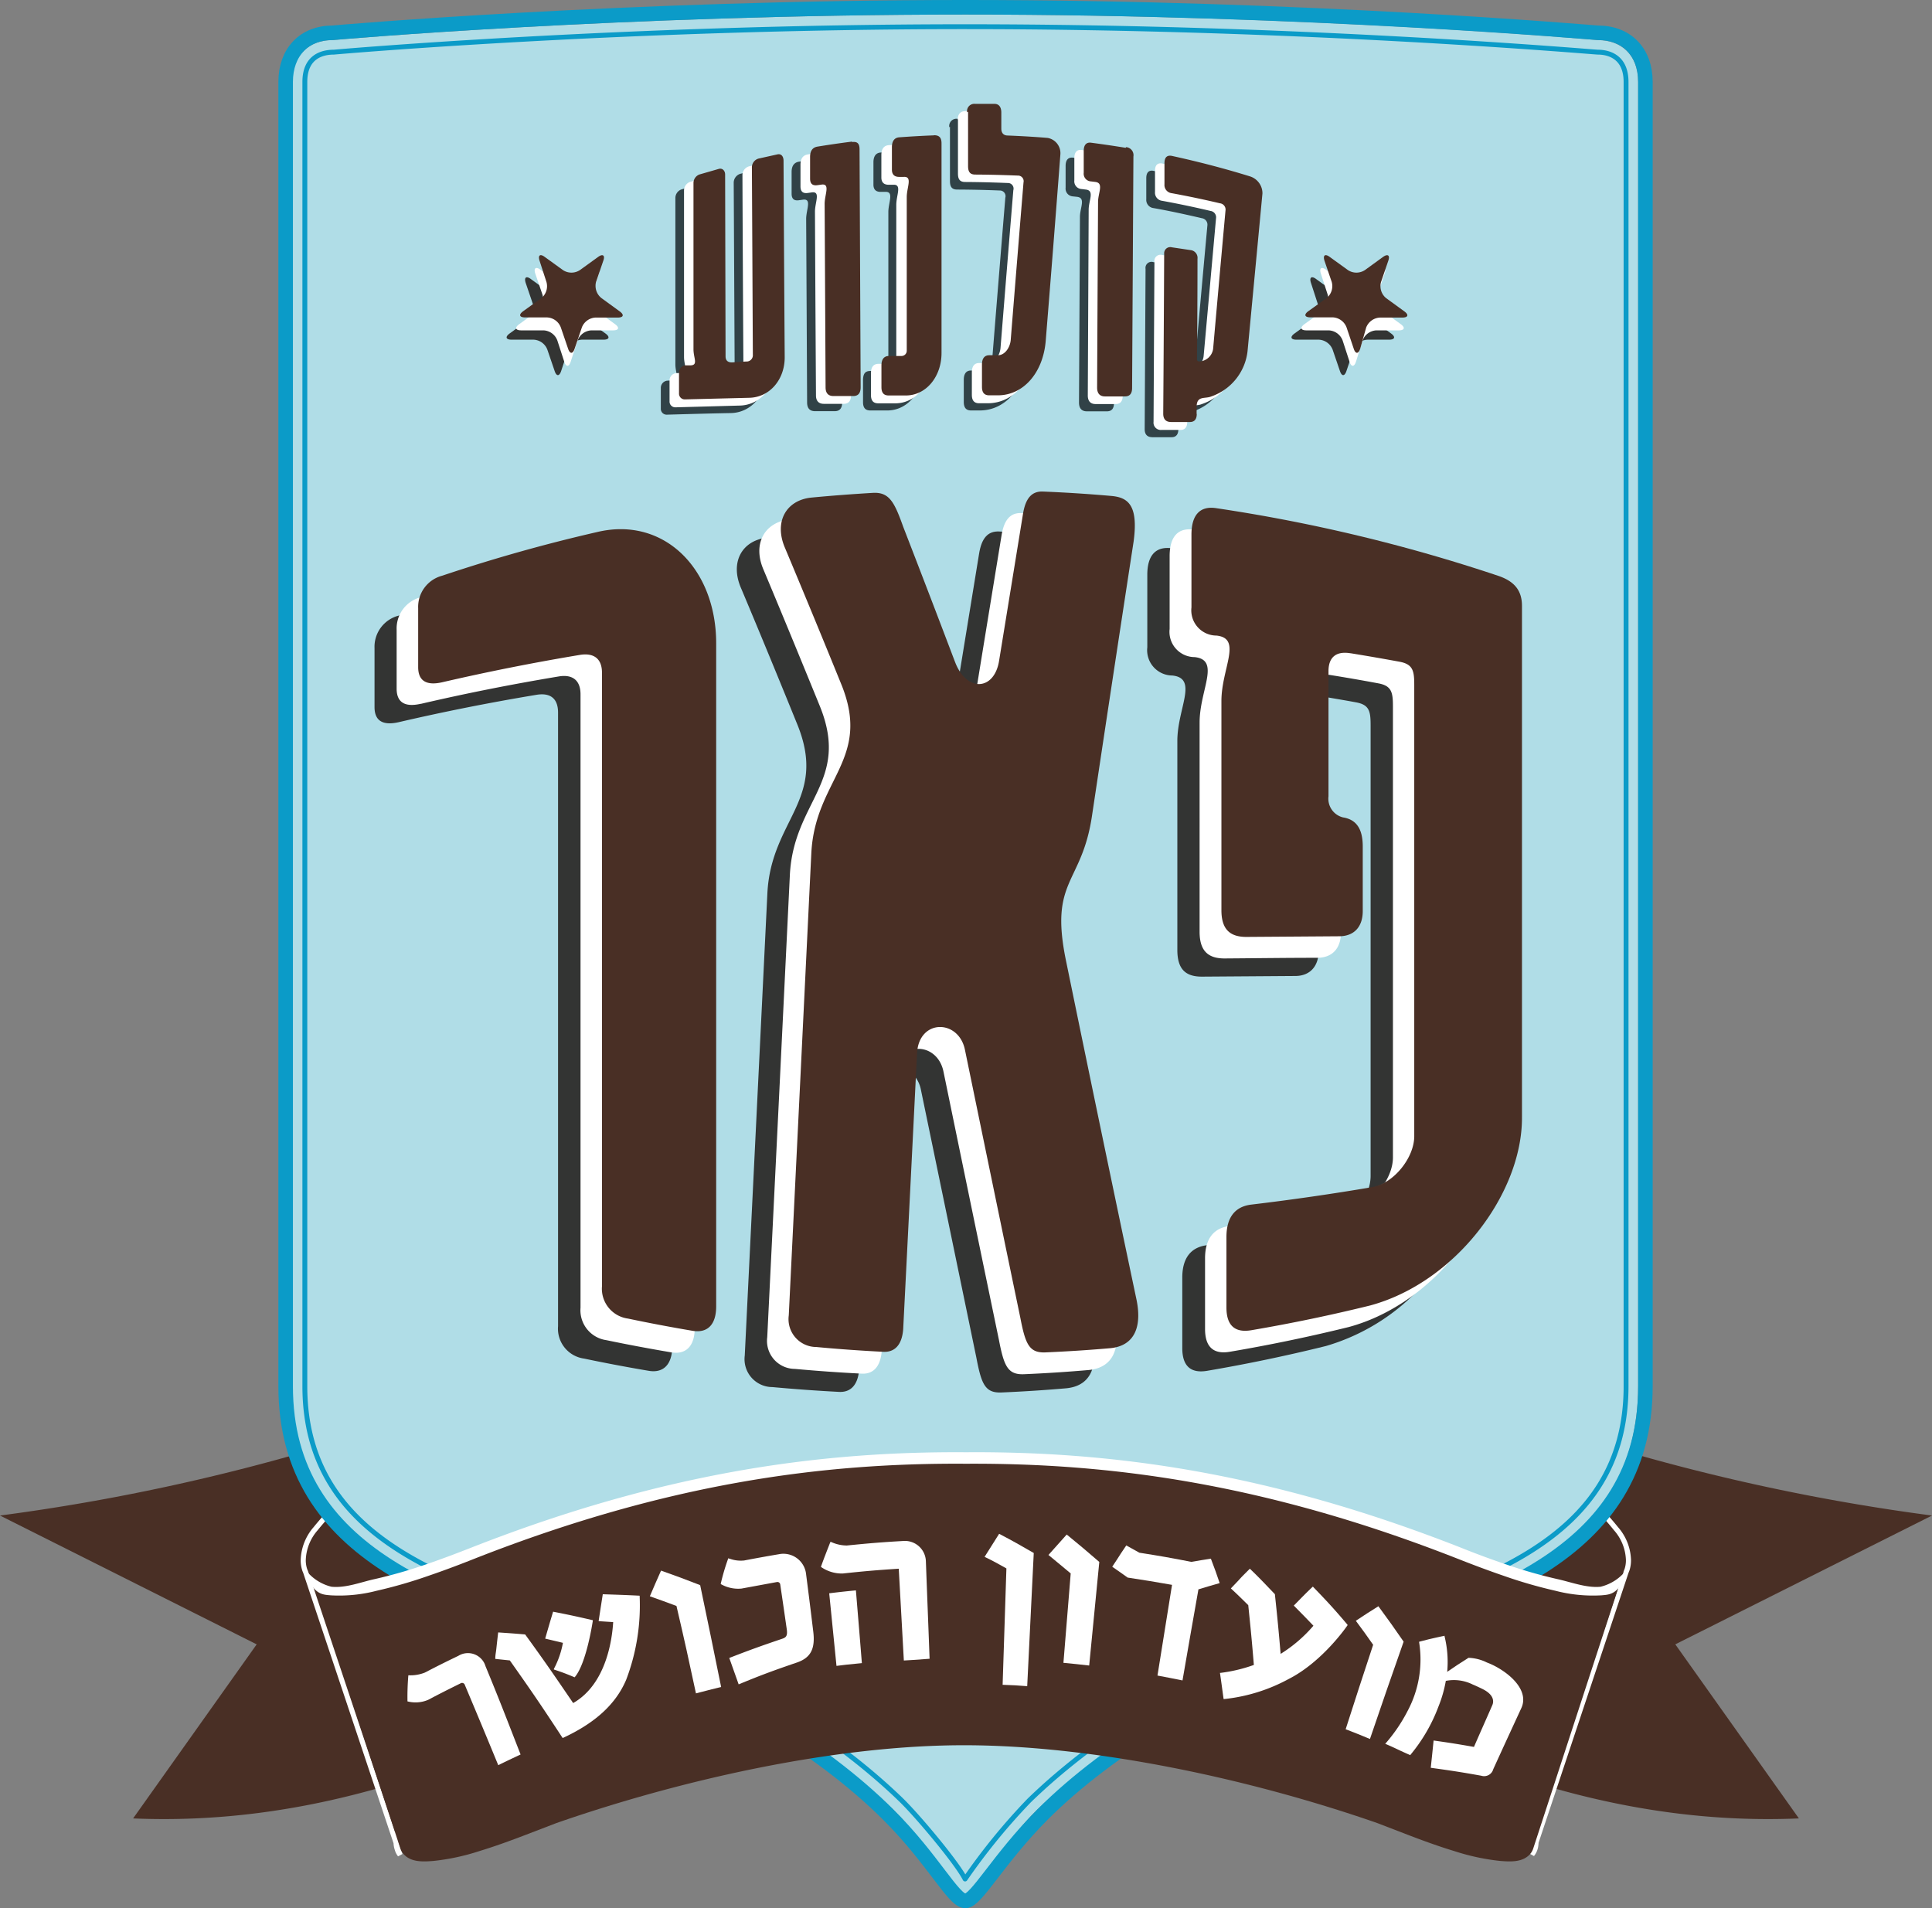 <svg xmlns="http://www.w3.org/2000/svg" viewBox="0 0 265.61 262.35"><rect x="0" y="0" width="265.61" height="262.35" fill="#808080" stroke="none"/><defs><style>.cls-1,.cls-2{fill:#492f25;}.cls-2{stroke:#fff;stroke-width:0.7px;}.cls-3{fill:#b0dde7;}.cls-4,.cls-5{fill:none;stroke:#0b9bc8;stroke-linecap:round;stroke-linejoin:round;}.cls-4{stroke-width:2px;}.cls-5{stroke-width:0.67px;}.cls-6{fill:#333433;}.cls-7{fill:#fff;}.cls-8{fill:#314247;}</style></defs><title>Asset 11</title><g id="Layer_2" data-name="Layer 2"><g id="Layer_1-2" data-name="Layer 1"><path class="cls-1" d="M35.29,226.07,0,208.36a284.65,284.65,0,0,0,45.8-9.91c21.15-6.69,41.66-17.89,45.3-15.6L104.24,225c-6.9-4.54-39.49,27-85.94,25Z"/><path class="cls-1" d="M230.32,226.07l35.29-17.71a284.65,284.65,0,0,1-45.8-9.91c-21.15-6.69-41.66-17.89-45.3-15.6L161.37,225c6.9-4.54,39.49,27,85.94,25Z"/><path class="cls-2" d="M42,216.08a1.88,1.88,0,0,1-.12-.3,4.16,4.16,0,0,1-.19-1.33,6.89,6.89,0,0,1,1.71-4.29c.88-1.09,1.81-2.1,2.72-3.12,2-2.27,27.15-26.65,27.1-28.42L83.5,219.78a4.33,4.33,0,0,1,.27,2.43c-.23,1.43-21.3,19.49-22,20.57A31.86,31.86,0,0,1,59,246.5c-.91,1.08-1.85,2.11-2.76,3.19s-2,2.27-1.76,4a3,3,0,0,0,.13.54A2.17,2.17,0,0,0,55,255Z"/><path class="cls-2" d="M223.57,216.08c.05-.1.08-.2.12-.3a4.16,4.16,0,0,0,.19-1.33,6.84,6.84,0,0,0-1.72-4.29c-.87-1.09-1.8-2.1-2.71-3.12-2-2.27-27.15-26.65-27.1-28.42L182.1,219.78a4.33,4.33,0,0,0-.26,2.43c.23,1.43,21.3,19.49,22,20.57a33.1,33.1,0,0,0,2.79,3.72c.91,1.08,1.85,2.11,2.76,3.19s2,2.27,1.75,4a2.36,2.36,0,0,1-.12.54,2.19,2.19,0,0,1-.4.72Z"/><path class="cls-3" d="M132.72,260.35c1.88,0,5-6.86,9.93-11.61,23.79-23.11,82.56-20.43,82.56-58.18V11.27c0-3.88-2.48-5.76-5.54-5.76,0,0-39.44-3.51-86.95-3.51s-87,3.51-87,3.51c-3.06,0-5.54,1.88-5.54,5.76V190.56c0,37.75,58.77,35.07,82.56,58.18,4.9,4.75,7.84,11.61,9.94,11.61"/><path class="cls-4" d="M132.72,261.35c1.51,0,4.49-5.74,10.62-11.9,9.1-9.11,24.1-18.28,38.47-22.45,21.83-6.33,44.4-12.88,44.4-36.44V11.27c0-4.11-2.56-6.76-6.54-6.76-.3,0-39.94-3.51-86.95-3.51s-86.65,3.47-87,3.51c-3.89,0-6.45,2.65-6.45,6.76V190.56c0,23.56,22.57,30.11,44.4,36.44C98,231.17,113,240.37,122.09,249.45,128.31,255.64,131.08,261.35,132.72,261.35Z"/><path class="cls-5" d="M132.68,258.33a85.42,85.42,0,0,1,8.81-10.79c9.72-9.44,24.9-18.84,39.58-23.1,21.85-6.34,42.48-12.32,42.48-33.88V11.27c0-3.7-2.71-4.1-3.88-4.1-.54,0-40.07-3.5-86.95-3.5S46.3,7.13,45.91,7.17c-1.32,0-4,.4-4,4.1V190.56c0,21.56,20.64,27.54,42.48,33.88,14.68,4.26,29.87,13.66,39.58,23.1C126.34,249.87,131.61,256.18,132.68,258.33Z"/><path class="cls-6" d="M82.53,176.94V92.59c0-2-1.19-2.76-3-2.45-6.37,1.06-12.69,2.31-18.92,3.76-2.15.49-3.31-.17-3.31-2.07v-8c-.83.27-1.67.53-2.5.81a4.42,4.42,0,0,0-3.31,4.47v8.1c0,1.9,1.15,2.57,3.31,2.08q9.34-2.17,18.92-3.76c1.86-.32,3,.42,3,2.44v84.36a4.15,4.15,0,0,0,3.57,4.45q4.43.93,8.88,1.68c2,.35,3.25-.83,3.25-3.36v-2.52c-2.11-.38-4.22-.78-6.32-1.22a4.14,4.14,0,0,1-3.56-4.45"/><path class="cls-6" d="M137.11,91q1.44-8.91,2.9-17.79l-2.65-.14c-1.56-.07-2.43.92-2.77,3.14q-1.34,8.19-2.68,16.42c1.8,2.45,4.61,1.79,5.2-1.63"/><path class="cls-6" d="M108.2,180.93q1.56-31.59,3.11-63.54c.52-10.16,8.3-12.84,4.15-23.15-2.6-6.38-5.19-12.67-7.77-18.82a6.9,6.9,0,0,1-.49-1.64l-1.7.14c-3.45.35-5.18,3.32-3.63,6.92,2.59,6.15,5.18,12.44,7.77,18.82,4.15,10.3-3.63,13-4.14,23.14q-1.56,32-3.11,63.55a3.84,3.84,0,0,0,3.8,4.35q4.57.42,9.16.66c1.56.08,2.6-.89,2.77-3.11,0-.83.09-1.66.13-2.48-2.09-.14-4.17-.29-6.25-.49a3.84,3.84,0,0,1-3.8-4.35"/><path class="cls-6" d="M140.05,181.29q-3.81-18.34-7.62-36.86c-.87-4.26-6.42-4.29-6.59.57,0,1-.09,1.93-.14,2.9a4.22,4.22,0,0,1,.91,1.94q3.83,18.49,7.63,36.86c.69,3.63,1.21,4.84,3.47,4.74q4.41-.19,8.82-.57c2.94-.26,4.12-2.27,3.87-5.27-2.29.17-4.59.32-6.88.42s-2.77-1.11-3.47-4.73"/><path class="cls-6" d="M194.18,156.31v-62c0-1.92-.17-2.83-2-3.17q-3.36-.63-6.75-1.17c-1.86-.31-3,.44-3,2.47v3.42c1.33.23,2.66.45,4,.7,1.85.34,2,1.25,2,3.17v62a5.77,5.77,0,0,1-.26,1.62l.34,0c2.88-.51,5.73-4,5.73-7"/><path class="cls-6" d="M167.67,125.21V96.48c0-4.48,2.92-8.62-.69-9a3.47,3.47,0,0,1-3.43-3.87V75.77l-2.38-.38c-2.23-.33-3.44.89-3.44,3.64V89a3.48,3.48,0,0,0,3.44,3.87c3.61.38.69,4.52.69,9v28.73c0,2.72,1.2,3.69,3.43,3.67l12.78-.09c2,0,3.22-1.3,3.22-3.47v-1.93l-10.19.07c-2.23,0-3.43-.95-3.43-3.67"/><path class="cls-6" d="M171.79,183c-2.23.38-3.43-.6-3.43-3.12v-9c-.8.1-1.59.22-2.39.31-2.22.26-3.43,1.74-3.43,4.46v9.69c0,2.52,1.21,3.5,3.43,3.12q8.22-1.4,16.33-3.41a28.75,28.75,0,0,0,14.27-9.5,26.68,26.68,0,0,1-8.45,4.09q-8.12,2-16.33,3.4"/><path class="cls-7" d="M57.84,96.76c-2.15.49-3.31-.17-3.31-2.08v-8.1a4.43,4.43,0,0,1,3.31-4.47q10.51-3.52,21.29-6c9.15-2.2,16.38,4.95,16.38,15.29v91.17c0,2.52-1.21,3.7-3.26,3.35q-4.45-.75-8.88-1.67a4.15,4.15,0,0,1-3.56-4.46V95.45c0-2-1.19-2.76-3-2.45-6.37,1.06-12.69,2.31-18.92,3.76"/><path class="cls-7" d="M128.32,93.89c1.56,4.25,5.37,4.06,6.06,0q1.65-10.12,3.3-20.21c.35-2.22,1.21-3.21,2.77-3.14q4.68.2,9.34.6c2.25.19,3.8,1.15,3.11,6.26Q150.05,96,147.2,115c-1.38,9.62-5.88,8.82-3.63,19.92,3.23,15.72,6.46,31.29,9.68,46.54.86,3.89-.18,6.6-3.63,6.9q-4.41.38-8.82.57c-2.26.1-2.77-1.11-3.47-4.73q-3.81-18.35-7.62-36.87c-.87-4.25-6.42-4.28-6.59.58q-.95,18.94-1.9,37.84c-.18,2.22-1.22,3.19-2.77,3.1q-4.59-.23-9.17-.65a3.85,3.85,0,0,1-3.8-4.36q1.56-31.59,3.11-63.55c.51-10.15,8.29-12.83,4.15-23.14-2.6-6.38-5.19-12.67-7.77-18.82-1.56-3.6.17-6.57,3.62-6.92,2.82-.26,5.64-.48,8.47-.64,2.25-.13,2.94,1.26,4.16,4.65,2.36,6.12,4.73,12.31,7.1,18.52"/><path class="cls-7" d="M182.69,92.78c-1.86-.31-3.05.44-3.05,2.47v17.19a2.65,2.65,0,0,0,2,2.9c1.87.3,2.71,1.62,2.71,4v8.87c0,2.17-1.18,3.45-3.21,3.47-4.25,0-8.51.06-12.79.09-2.23,0-3.43-1-3.43-3.67V99.34c0-4.48,2.92-8.62-.69-9a3.47,3.47,0,0,1-3.43-3.87v-10c0-2.75,1.2-4,3.43-3.64A228.06,228.06,0,0,1,203,82.11c2.15.73,3.31,1.93,3.31,4.15v70.4c0,10.47-9.21,22.63-20.87,25.78q-8.11,2-16.34,3.4c-2.22.39-3.43-.6-3.43-3.12V173c0-2.72,1.21-4.2,3.43-4.45q8.4-1,16.67-2.42c2.88-.51,5.73-4,5.73-7V97.12c0-1.92-.17-2.83-2-3.17q-3.36-.63-6.75-1.17"/><path class="cls-1" d="M60.79,93.8c-2.15.49-3.3-.18-3.3-2.08v-8.1a4.43,4.43,0,0,1,3.3-4.47q10.51-3.53,21.29-6c9.16-2.2,16.38,5,16.38,15.3v91.15c0,2.53-1.2,3.71-3.26,3.36q-4.45-.75-8.87-1.68a4.14,4.14,0,0,1-3.57-4.45V92.49c0-2-1.19-2.76-3.05-2.45q-9.55,1.59-18.92,3.76"/><path class="cls-1" d="M131.27,90.93c1.56,4.25,5.37,4.06,6.07,0q1.65-10.12,3.29-20.21c.35-2.22,1.21-3.21,2.77-3.14q4.68.19,9.34.6c2.25.19,3.8,1.14,3.11,6.26Q153,93,150.15,112c-1.38,9.61-5.88,8.82-3.63,19.92,3.23,15.72,6.46,31.28,9.68,46.54.86,3.89-.17,6.6-3.63,6.9q-4.41.38-8.82.57c-2.25.1-2.77-1.11-3.47-4.73-2.54-12.23-5.08-24.55-7.62-36.87-.87-4.26-6.41-4.28-6.59.58q-.94,18.93-1.9,37.83c-.17,2.22-1.21,3.2-2.77,3.11-3.06-.16-6.12-.37-9.17-.66a3.83,3.83,0,0,1-3.79-4.35q1.55-31.59,3.1-63.55c.52-10.15,8.3-12.84,4.15-23.14-2.59-6.38-5.19-12.67-7.77-18.82-1.55-3.6.17-6.57,3.62-6.92,2.82-.27,5.65-.48,8.47-.65,2.25-.12,2.95,1.27,4.16,4.66q3.56,9.18,7.1,18.52"/><path class="cls-1" d="M185.64,89.81c-1.86-.3-3,.45-3,2.48v17.19a2.65,2.65,0,0,0,2,2.9c1.87.3,2.71,1.62,2.71,4v8.87c0,2.17-1.18,3.45-3.21,3.47l-12.79.09c-2.22,0-3.43-1-3.43-3.67V96.38c0-4.48,2.92-8.62-.68-9a3.47,3.47,0,0,1-3.44-3.87v-10c0-2.75,1.2-4,3.44-3.64a227.22,227.22,0,0,1,38.69,9.28c2.16.72,3.31,1.93,3.31,4.15v70.39c0,10.47-9.21,22.64-20.87,25.79q-8.11,2-16.33,3.4c-2.23.38-3.43-.6-3.43-3.12v-9.69c0-2.72,1.2-4.2,3.43-4.46q8.39-1,16.67-2.41c2.87-.51,5.72-4,5.72-7V94.16c0-1.92-.17-2.83-2-3.18q-3.36-.62-6.75-1.17"/><path class="cls-6" d="M77.15,51c-.25.76-.65.76-.9,0l-1-2.93a2.12,2.12,0,0,0-1.89-1.37H70.34c-.8,0-.92-.38-.28-.85l2.49-1.81a2.12,2.12,0,0,0,.72-2.22l-1-2.93c-.24-.76.08-1,.72-.52l2.49,1.8a2.12,2.12,0,0,0,2.34,0l2.49-1.8c.64-.47,1-.24.72.52l-1,2.93a2.14,2.14,0,0,0,.72,2.22l2.49,1.81c.65.47.52.85-.27.85H80a2.13,2.13,0,0,0-1.89,1.37Z"/><path class="cls-7" d="M78.46,49.72c-.24.76-.64.76-.89,0l-.95-2.92a2.13,2.13,0,0,0-1.89-1.38H71.65c-.79,0-.92-.38-.27-.85l2.49-1.81a2.13,2.13,0,0,0,.72-2.22l-1-2.93c-.25-.75.08-1,.72-.52l2.49,1.81a2.16,2.16,0,0,0,2.34,0l2.49-1.81c.64-.47,1-.23.72.52l-1,2.93a2.11,2.11,0,0,0,.72,2.22l2.49,1.81c.64.47.52.85-.28.85H81.31a2.14,2.14,0,0,0-1.9,1.38Z"/><path class="cls-1" d="M79,47.94c-.25.75-.65.75-.9,0l-1-2.93a2.12,2.12,0,0,0-1.89-1.37H72.2c-.8,0-.92-.38-.28-.85L74.41,41a2.12,2.12,0,0,0,.72-2.22l-.95-2.93c-.25-.76.08-1,.72-.52l2.49,1.8a2.12,2.12,0,0,0,2.34,0l2.49-1.8c.64-.47,1-.24.72.52l-1,2.93A2.14,2.14,0,0,0,82.71,41l2.49,1.81c.64.47.52.85-.27.85H81.85A2.13,2.13,0,0,0,80,45Z"/><path class="cls-6" d="M185.11,51c-.25.76-.65.76-.9,0l-1-2.93a2.14,2.14,0,0,0-1.89-1.37h-3.08c-.79,0-.92-.38-.27-.85l2.49-1.81a2.14,2.14,0,0,0,.72-2.22l-.95-2.93c-.25-.76.08-1,.72-.52l2.49,1.8a2.12,2.12,0,0,0,2.34,0l2.48-1.8c.65-.47,1-.24.73.52l-.95,2.93a2.12,2.12,0,0,0,.72,2.22l2.49,1.81c.64.47.52.85-.28.85H188a2.14,2.14,0,0,0-1.9,1.37Z"/><path class="cls-7" d="M186.42,49.72c-.24.76-.65.76-.89,0l-.95-2.92a2.14,2.14,0,0,0-1.9-1.38h-3.07c-.8,0-.92-.38-.28-.85l2.49-1.81a2.11,2.11,0,0,0,.72-2.22l-.95-2.93c-.24-.75.08-1,.72-.52l2.49,1.81a2.16,2.16,0,0,0,2.34,0l2.49-1.81c.65-.47,1-.23.73.52l-1,2.93a2.11,2.11,0,0,0,.73,2.22l2.49,1.81c.64.47.51.85-.28.85h-3.08a2.13,2.13,0,0,0-1.89,1.38Z"/><path class="cls-1" d="M187,47.94c-.24.75-.65.75-.89,0L185.12,45a2.14,2.14,0,0,0-1.89-1.37h-3.08c-.79,0-.92-.38-.28-.85L182.36,41a2.13,2.13,0,0,0,.73-2.22l-1-2.93c-.24-.76.08-1,.73-.52l2.49,1.8a2.12,2.12,0,0,0,2.34,0l2.48-1.8c.65-.47,1-.24.73.52l-1,2.93a2.12,2.12,0,0,0,.72,2.22l2.49,1.81c.64.47.52.85-.28.85h-3.07a2.14,2.14,0,0,0-1.9,1.37Z"/><path class="cls-8" d="M162,59c0,.72-.31,1.11-.93,1.11h-2.63c-.72,0-1.08-.39-1.07-1.14l.12-22a.83.83,0,0,1,1.08-.93c.88.12,1.75.25,2.62.39a1.06,1.06,0,0,1,.91,1.2l-.06,13.8c0,.27.2.29.35.29A2,2,0,0,0,164.28,50q.85-9.62,1.71-19a.89.89,0,0,0-.76-1c-2.2-.51-4.42-1-6.64-1.39a1.13,1.13,0,0,1-1-1.21c0-1,0-1.94,0-2.91,0-.8.37-1.13,1-1q5.43,1.17,10.76,2.82a2.42,2.42,0,0,1,1.71,2.34q-1,10.63-2.05,21.7a7.49,7.49,0,0,1-5,6.22c-.88.36-2-.17-2,1.44,0,.32,0,.63,0,.94m-9.68-36.66a1.1,1.1,0,0,1,1,1.28l-.18,31.83c0,.76-.31,1.16-1,1.15l-2.73,0c-.72,0-1.08-.43-1.08-1.2q.07-12.75.13-25.51c0-1.31.84-2.63-.4-2.78l-.57-.06a1.07,1.07,0,0,1-1-1.19c0-1,0-2,0-3,0-.84.37-1.22,1.05-1.13,1.59.2,3.17.43,4.76.7m-21.8-4.88a1,1,0,0,1,1.1-1.17c.89,0,1.78,0,2.67.05.62,0,.94.46.94,1.19s0,1.47,0,2.2.31.93.83,1c1.85.07,3.69.18,5.53.33a2.14,2.14,0,0,1,1.76,2.27Q142.31,36.1,141.26,49c-.38,4.35-3.07,7.44-6.57,7.43H133.5c-.67,0-1-.37-1-1.17V52.22c0-.86.36-1.29,1-1.28h1.19c.93,0,1.66-1,1.76-2.06q.87-10.86,1.76-21.69a.78.78,0,0,0-.78-1c-1.94-.08-3.89-.12-5.83-.13-.68,0-1-.31-1-1.17q0-3.74,0-7.47m-4.69,3.22c.67,0,1,.27,1,1.13q0,14.4,0,28.82c0,3.25-2.11,5.82-4.89,5.84h-2.37c-.67,0-1-.35-1-1.14,0-1,0-2,0-3s.36-1.28,1-1.29l1.81,0a.71.71,0,0,0,.67-.74q0-10.56,0-21.11c0-1.33.82-2.84-.43-2.77l-.62,0c-.63,0-1-.29-1-1V22.32c0-.85.35-1.31,1-1.35,1.6-.13,3.2-.22,4.8-.28m-11.25.93c.68-.09,1,.17,1,1l.15,32.7c0,.78-.31,1.2-1,1.21l-2.73,0c-.72,0-1.08-.4-1.09-1.17q-.06-12.63-.13-25.25c0-1.3.81-2.82-.43-2.66l-.57.08c-.67.1-1-.2-1-.9,0-1,0-2,0-3,0-.82.35-1.29,1-1.4,1.59-.26,3.17-.49,4.76-.69M97.26,51.1c0,.59.36.84.92.81l1.9-.11a.86.86,0,0,0,.92-.95q-.06-12.87-.13-25.74a1.29,1.29,0,0,1,.92-1.22q1.3-.3,2.61-.57c.56-.12.82.35.83.86l.15,27.06c0,3-2.08,5.5-4.91,5.55s-5.87.14-8.79.22a.8.8,0,0,1-.83-.85V53.27a1,1,0,0,1,.82-.93l.82-.06c1-.07.36-1,.36-2.18q0-11.43,0-22.87a1.26,1.26,0,0,1,.81-1.18c.89-.27,1.78-.53,2.67-.77a.69.69,0,0,1,.87.74q0,12.54.1,25.08"/><path class="cls-7" d="M163.22,58c0,.72-.31,1.11-.93,1.11h-2.62A1,1,0,0,1,158.59,58l.12-22a.85.85,0,0,1,1.09-.94l2.61.39a1.07,1.07,0,0,1,.92,1.2q0,6.9-.07,13.8c0,.28.2.29.36.3A2,2,0,0,0,165.47,49q.87-9.63,1.71-19a.88.88,0,0,0-.76-1q-3.3-.78-6.63-1.39a1.12,1.12,0,0,1-1-1.22c0-1,0-1.94,0-2.91,0-.8.37-1.12,1-1,3.62.79,7.22,1.72,10.77,2.82a2.44,2.44,0,0,1,1.7,2.34q-1,10.64-2,21.71a7.5,7.5,0,0,1-5.05,6.21c-.88.36-1.95-.16-2,1.45,0,.31,0,.63,0,.94m-9.68-36.67a1.11,1.11,0,0,1,1,1.29q-.08,15.92-.18,31.82c0,.76-.31,1.17-1,1.16l-2.73,0c-.72,0-1.08-.43-1.07-1.21l.12-25.5c0-1.31.85-2.64-.4-2.78l-.57-.07a1.06,1.06,0,0,1-1-1.19c0-1,0-2,0-3.05,0-.84.37-1.21,1-1.13,1.59.21,3.18.44,4.76.7m-21.79-4.88c0-.73.36-1.17,1.09-1.16.89,0,1.78,0,2.67,0,.62,0,.94.46.94,1.2v2.2a.82.82,0,0,0,.83,1q2.76.1,5.52.33a2.13,2.13,0,0,1,1.76,2.27q-1,12.79-2.11,25.73c-.38,4.35-3.07,7.43-6.57,7.43h-1.19c-.67,0-1-.37-1-1.16V51.19c0-.85.36-1.28,1-1.28h1.18c.93,0,1.66-1,1.76-2.06q.87-10.87,1.76-21.69a.77.77,0,0,0-.78-1c-1.94-.08-3.89-.13-5.83-.14-.68,0-1-.3-1-1.16V16.44m-4.7,3.23c.68,0,1,.27,1,1.12q0,14.42,0,28.82c0,3.25-2.1,5.83-4.89,5.84l-2.37,0c-.67,0-1-.36-1-1.14v-3c0-.84.35-1.27,1-1.29l1.81,0a.72.72,0,0,0,.67-.74q0-10.56,0-21.11c0-1.34.82-2.85-.42-2.77l-.63,0c-.62,0-1-.3-1-1,0-1,0-2.06,0-3.09,0-.84.36-1.3,1-1.35q2.4-.18,4.8-.27m-11.24.92c.67-.08,1,.18,1,1L117,54.31c0,.78-.3,1.2-1,1.21l-2.73,0c-.72,0-1.09-.4-1.09-1.16q-.08-12.63-.14-25.26c0-1.29.81-2.82-.43-2.65l-.56.08c-.67.09-1-.2-1-.9,0-1,0-2,0-3,0-.82.35-1.29,1-1.4,1.58-.26,3.17-.49,4.76-.69M98.45,50.07c0,.6.36.85.93.82l1.9-.12a.87.87,0,0,0,.92-.94q-.08-12.87-.13-25.75a1.25,1.25,0,0,1,.91-1.21l2.61-.58c.57-.11.82.35.83.87l.15,27.05c0,3.06-2.08,5.51-4.91,5.55L92.87,56a.79.79,0,0,1-.82-.84V52.25a1,1,0,0,1,.82-.94l.81-.05c1-.07.36-1,.36-2.18l0-22.87a1.25,1.25,0,0,1,.8-1.19l2.68-.77a.69.69,0,0,1,.86.75q0,12.54.1,25.07"/><path class="cls-1" d="M164.53,56.91c0,.72-.32,1.11-.93,1.11H161c-.72,0-1.08-.4-1.08-1.14q.08-11,.13-22A.84.84,0,0,1,161.1,34l2.61.39a1.07,1.07,0,0,1,.92,1.2q0,6.9-.07,13.8c0,.28.21.29.36.3a2,2,0,0,0,1.86-1.74q.85-9.63,1.7-19a.87.87,0,0,0-.76-1q-3.3-.78-6.63-1.39a1.13,1.13,0,0,1-1-1.22c0-1,0-1.94,0-2.91,0-.8.36-1.12,1-1,3.62.79,7.21,1.72,10.76,2.82a2.44,2.44,0,0,1,1.71,2.34q-1,10.63-2.05,21.71a7.48,7.48,0,0,1-5,6.21c-.87.36-2-.16-2,1.45,0,.31,0,.63,0,.94m-9.69-36.67a1.11,1.11,0,0,1,1,1.29l-.18,31.82c0,.76-.31,1.17-1,1.16l-2.73,0c-.72,0-1.08-.43-1.08-1.21q.06-12.75.13-25.5c0-1.31.84-2.64-.4-2.78l-.57-.07a1.06,1.06,0,0,1-1-1.19c0-1,0-2,0-3,0-.84.37-1.21,1-1.13,1.6.21,3.18.44,4.76.7m-21.79-4.88a1,1,0,0,1,1.1-1.16c.89,0,1.78,0,2.66,0,.63,0,.94.46.94,1.2v2.2c0,.61.31.93.83.95,1.85.07,3.69.18,5.53.33a2.13,2.13,0,0,1,1.76,2.27Q144.81,34,143.76,46.92c-.38,4.35-3.07,7.43-6.58,7.43H136c-.67,0-1-.37-1-1.16,0-1,0-2,0-3.07,0-.85.36-1.28,1-1.28h1.19c.93,0,1.65-1,1.76-2.06q.87-10.87,1.76-21.69a.77.77,0,0,0-.78-.95c-2-.08-3.89-.13-5.84-.14-.67,0-1-.3-1-1.16V15.36m-4.7,3.23c.68,0,1.05.27,1.05,1.12q0,14.42,0,28.82c0,3.25-2.11,5.83-4.89,5.84l-2.37,0c-.67,0-1-.36-1-1.14,0-1,0-2,0-3,0-.84.36-1.27,1-1.29l1.81,0a.72.72,0,0,0,.67-.74q0-10.56,0-21.11c0-1.34.83-2.85-.42-2.77l-.62,0c-.63,0-1-.3-1-1,0-1,0-2.06,0-3.09,0-.84.36-1.3,1-1.35,1.6-.12,3.19-.21,4.79-.27m-11.24.92c.68-.08,1,.18,1,1l.15,32.71c0,.78-.31,1.2-1,1.21l-2.73,0c-.72,0-1.08-.4-1.09-1.16q-.06-12.63-.13-25.26c0-1.29.81-2.82-.43-2.65l-.57.08c-.67.09-1-.2-1-.9,0-1,0-2,0-3,0-.82.35-1.29,1-1.4,1.59-.26,3.17-.49,4.76-.69M99.75,49c0,.6.37.85.93.82l1.9-.12a.86.86,0,0,0,.92-.94q-.06-12.87-.13-25.75a1.25,1.25,0,0,1,.92-1.21l2.61-.58c.56-.11.82.35.82.87q.07,13.53.16,27.05c0,3.06-2.08,5.51-4.91,5.55l-8.8.22a.79.79,0,0,1-.82-.84V51.17a1,1,0,0,1,.82-.94l.82,0c1-.07.36-1,.35-2.18l0-22.87a1.26,1.26,0,0,1,.81-1.19l2.67-.77c.51-.14.86.26.87.75L99.75,49"/><path class="cls-1" d="M210.79,254.13a2.17,2.17,0,0,1-.39.72c-1.05,1.25-2.85,1.09-4.12,1a30.63,30.63,0,0,1-6.35-1.36c-2.14-.65-4.26-1.42-6.37-2.23l-4.21-1.62c-17.41-6.06-38.63-10.63-56.43-10.7s-39,4.64-56.43,10.7l-4.22,1.62c-2.11.81-4.23,1.58-6.36,2.23a30.63,30.63,0,0,1-6.35,1.36c-1.27.09-3.07.25-4.12-1a2.19,2.19,0,0,1-.4-.72L42.52,216c.7,1.54,2.31,1.82,3.48,1.93a19.64,19.64,0,0,0,6.09-.61,66.32,66.32,0,0,0,7-2.05c2.14-.74,4.26-1.54,6.38-2.38a181.21,181.21,0,0,1,67.39-13h0a181.21,181.21,0,0,1,67.39,13c2.12.84,4.24,1.64,6.37,2.38a66.49,66.49,0,0,0,7.05,2.05,19.57,19.57,0,0,0,6.08.61c1.18-.11,2.78-.39,3.49-1.93Z"/><path class="cls-7" d="M223.29,217.05c-1,2.23-2.18,2.19-3.14,2.28a20.54,20.54,0,0,1-6.32-.63,64.6,64.6,0,0,1-7.15-2.07c-1.87-.64-3.92-1.4-6.43-2.39-26.39-10.35-47.81-13.11-67.44-13-19.62-.14-41,2.62-67.44,13-2.51,1-4.55,1.75-6.42,2.39a64.71,64.71,0,0,1-7.16,2.07,20.44,20.44,0,0,1-6.31.63c-1-.09-2.11-.05-3.14-2.28l-.45-1.39a6.36,6.36,0,0,0,3.69,2.49c2,.19,4-.63,5.92-1.05a66.12,66.12,0,0,0,7-2c1.85-.63,3.88-1.38,6.37-2.36,26.58-10.43,48.17-13.22,67.94-13.08h0c19.77-.14,41.36,2.65,67.94,13.08,2.49,1,4.51,1.73,6.37,2.36a66.12,66.12,0,0,0,7,2c1.9.42,4,1.24,5.92,1.05a6.36,6.36,0,0,0,3.69-2.49Z"/><path class="cls-7" d="M63.91,231.66a.4.4,0,0,0-.61-.22c-1.78.88-2.66,1.32-4.42,2.25a4.42,4.42,0,0,1-2.86.22,34.9,34.9,0,0,1,.12-3.59,5.35,5.35,0,0,0,2.27-.37c1.83-.95,2.75-1.41,4.6-2.3a2.52,2.52,0,0,1,3.74,1.43c2,4.84,2.92,7.27,4.82,12.13-1.23.58-1.85.87-3.07,1.47C66.68,238.26,65.76,236.06,63.91,231.66Z"/><path class="cls-7" d="M87.94,219.38v.08a28.75,28.75,0,0,1-1.85,11.47c-1.45,3.43-4.37,6-8.69,8l-.06,0c-2.82-4.31-4.27-6.44-7.25-10.65l-2-.21c0-.54.08-.8.14-1.34.1-.92.15-1.38.26-2.3,1.49.1,2.23.15,3.71.28,2.71,3.73,4,5.62,6.6,9.43,4.65-2.66,5.37-9,5.5-11.13l-2-.13c.22-1.48.34-2.22.57-3.7C84.92,219.25,85.93,219.28,87.94,219.38ZM79,230.6l0,0c1.61-1.85,2.46-7.53,2.5-7.77a.22.22,0,0,1,0-.08c-2.16-.5-3.26-.74-5.46-1.17-.45,1.48-.66,2.22-1.09,3.7l2.44.58a12.4,12.4,0,0,1-1.24,3.58l0,.09C77.34,229.92,77.9,230.14,79,230.6Z"/><path class="cls-7" d="M93,220.79c-1.45-.54-2.18-.81-3.66-1.33.61-1.42.91-2.12,1.54-3.53,2.18.77,3.25,1.17,5.38,2,1.17,5.59,1.74,8.38,2.88,14-1.38.34-2.08.51-3.46.88C94.65,228,94.12,225.58,93,220.79Z"/><path class="cls-7" d="M100.26,227.94c2.88-1.12,4.34-1.64,7.28-2.64.54-.18.75-.41.62-1.33-.35-2.44-.53-3.67-.89-6.11a.39.39,0,0,0-.45-.36l-4.88.9a4.79,4.79,0,0,1-2.85-.62l0,0v-.05a30.06,30.06,0,0,1,1-3.4l0-.09.3.08a4.43,4.43,0,0,0,1.91.22c2-.38,3-.56,5-.9a3.14,3.14,0,0,1,3.5,2.62c.41,3.18.61,4.78,1,8,.31,2.43-.35,3.66-2.25,4.31-3.24,1.11-4.85,1.7-8,3Z"/><path class="cls-7" d="M114,219.05c1.47-.18,2.2-.26,3.67-.4.33,4,.5,6,.82,10l-2.18.22-1.31.16Zm13.8,9c-.2-5.36-.31-8-.51-13.4a2.89,2.89,0,0,0-3.15-2.79c-3.09.18-4.63.31-7.72.62a5.27,5.27,0,0,1-2.17-.49l-.09,0c-.53,1.37-.79,2-1.3,3.42l.06.05a5,5,0,0,0,2.94.87c3.08-.33,4.62-.46,7.7-.66l.7,12.62,1.34-.08v0Z"/><path class="cls-7" d="M137.84,231.63c.21-6.42.31-9.62.52-16-1.17-.65-1.76-1-3-1.59.8-1.27,1.2-1.91,2-3.17,1.92,1,2.88,1.56,4.76,2.64l-.9,18.31C139.92,231.71,139.23,231.68,137.84,231.63Z"/><path class="cls-7" d="M146.2,228.61c.39-4.92.59-7.38,1-12.29-1.21-1-1.82-1.53-3.06-2.54,1-1.13,1.5-1.69,2.51-2.81,1.82,1.49,2.72,2.24,4.48,3.77-.56,5.7-.84,8.54-1.39,14.24C148.32,228.82,147.62,228.74,146.2,228.61Z"/><path class="cls-7" d="M166.47,214.29c-1.08.17-1.61.25-2.69.44-2.84-.56-4.28-.81-7.14-1.26l-1.8-1-.74,1.1,0,0-.5.78-.69,1.05c.86.59,1.28.89,2.12,1.49,2.44.37,3.66.57,6.1,1-.8,5-1.19,7.48-2,12.47,1.38.26,2.07.39,3.44.67.87-5,1.3-7.51,2.19-12.52,1.16-.35,1.74-.53,2.92-.86C167.24,216.35,167,215.66,166.47,214.29Z"/><path class="cls-7" d="M180.49,218.13c-1.06,1-1.58,1.56-2.62,2.61,1.09,1.1,1.63,1.65,2.7,2.77a19.52,19.52,0,0,1-4.51,3.87c-.28-3.28-.44-4.93-.79-8.21-1.36-1.41-2-2.12-3.44-3.5l-1,1c-.25.26-.37.4-.61.66v0l-1,1.05c1,.92,1.45,1.38,2.39,2.3.34,3.29.5,4.93.77,8.22a21.18,21.18,0,0,1-4.57,1.09l-.09,0c.21,1.44.3,2.16.5,3.6h.08a23.69,23.69,0,0,0,8.87-2.76c4.7-2.39,8.07-7.35,8.09-7.39a.31.31,0,0,1,0-.06C183.46,221.25,182.49,220.2,180.49,218.13Z"/><path class="cls-7" d="M185,237.74c1.5-4.65,2.25-7,3.78-11.61-.93-1.33-1.41-2-2.38-3.3,1.23-.82,1.85-1.22,3.1-2,1.42,1.93,2.12,2.91,3.47,4.87-1.87,5.34-2.8,8-4.63,13.38C187,238.52,186.36,238.26,185,237.74Z"/><path class="cls-7" d="M205.41,229a9.8,9.8,0,0,0-1-.44,6.13,6.13,0,0,0-2.52-.64l-1.56,1-1.37.93a14.78,14.78,0,0,0-.36-4.87l0-.09c-.87.18-1.3.28-2.17.48l-1.33.34a.17.17,0,0,1,0,.07,15,15,0,0,1-1.57,9.42,22.09,22.09,0,0,1-3,4.44l-.09.1c.88.38,1.31.58,2.19,1h0l1.24.56,0,0a22.92,22.92,0,0,0,3.9-6.71,17.24,17.24,0,0,0,1-3.5,5.81,5.81,0,0,1,3.7.5c.41.17.86.38,1.37.63,1.69.85,1.49,1.82,1.33,2.19-1,2.3-1.53,3.45-2.53,5.76-2.23-.39-3.34-.57-5.55-.88-.15,1.5-.23,2.25-.39,3.75,2.77.38,4.16.59,6.94,1.09a1.3,1.3,0,0,0,1.65-.89c1.52-3.34,2.29-5,3.83-8.34C210.26,232.57,207.84,230.24,205.41,229Z"/></g></g></svg>